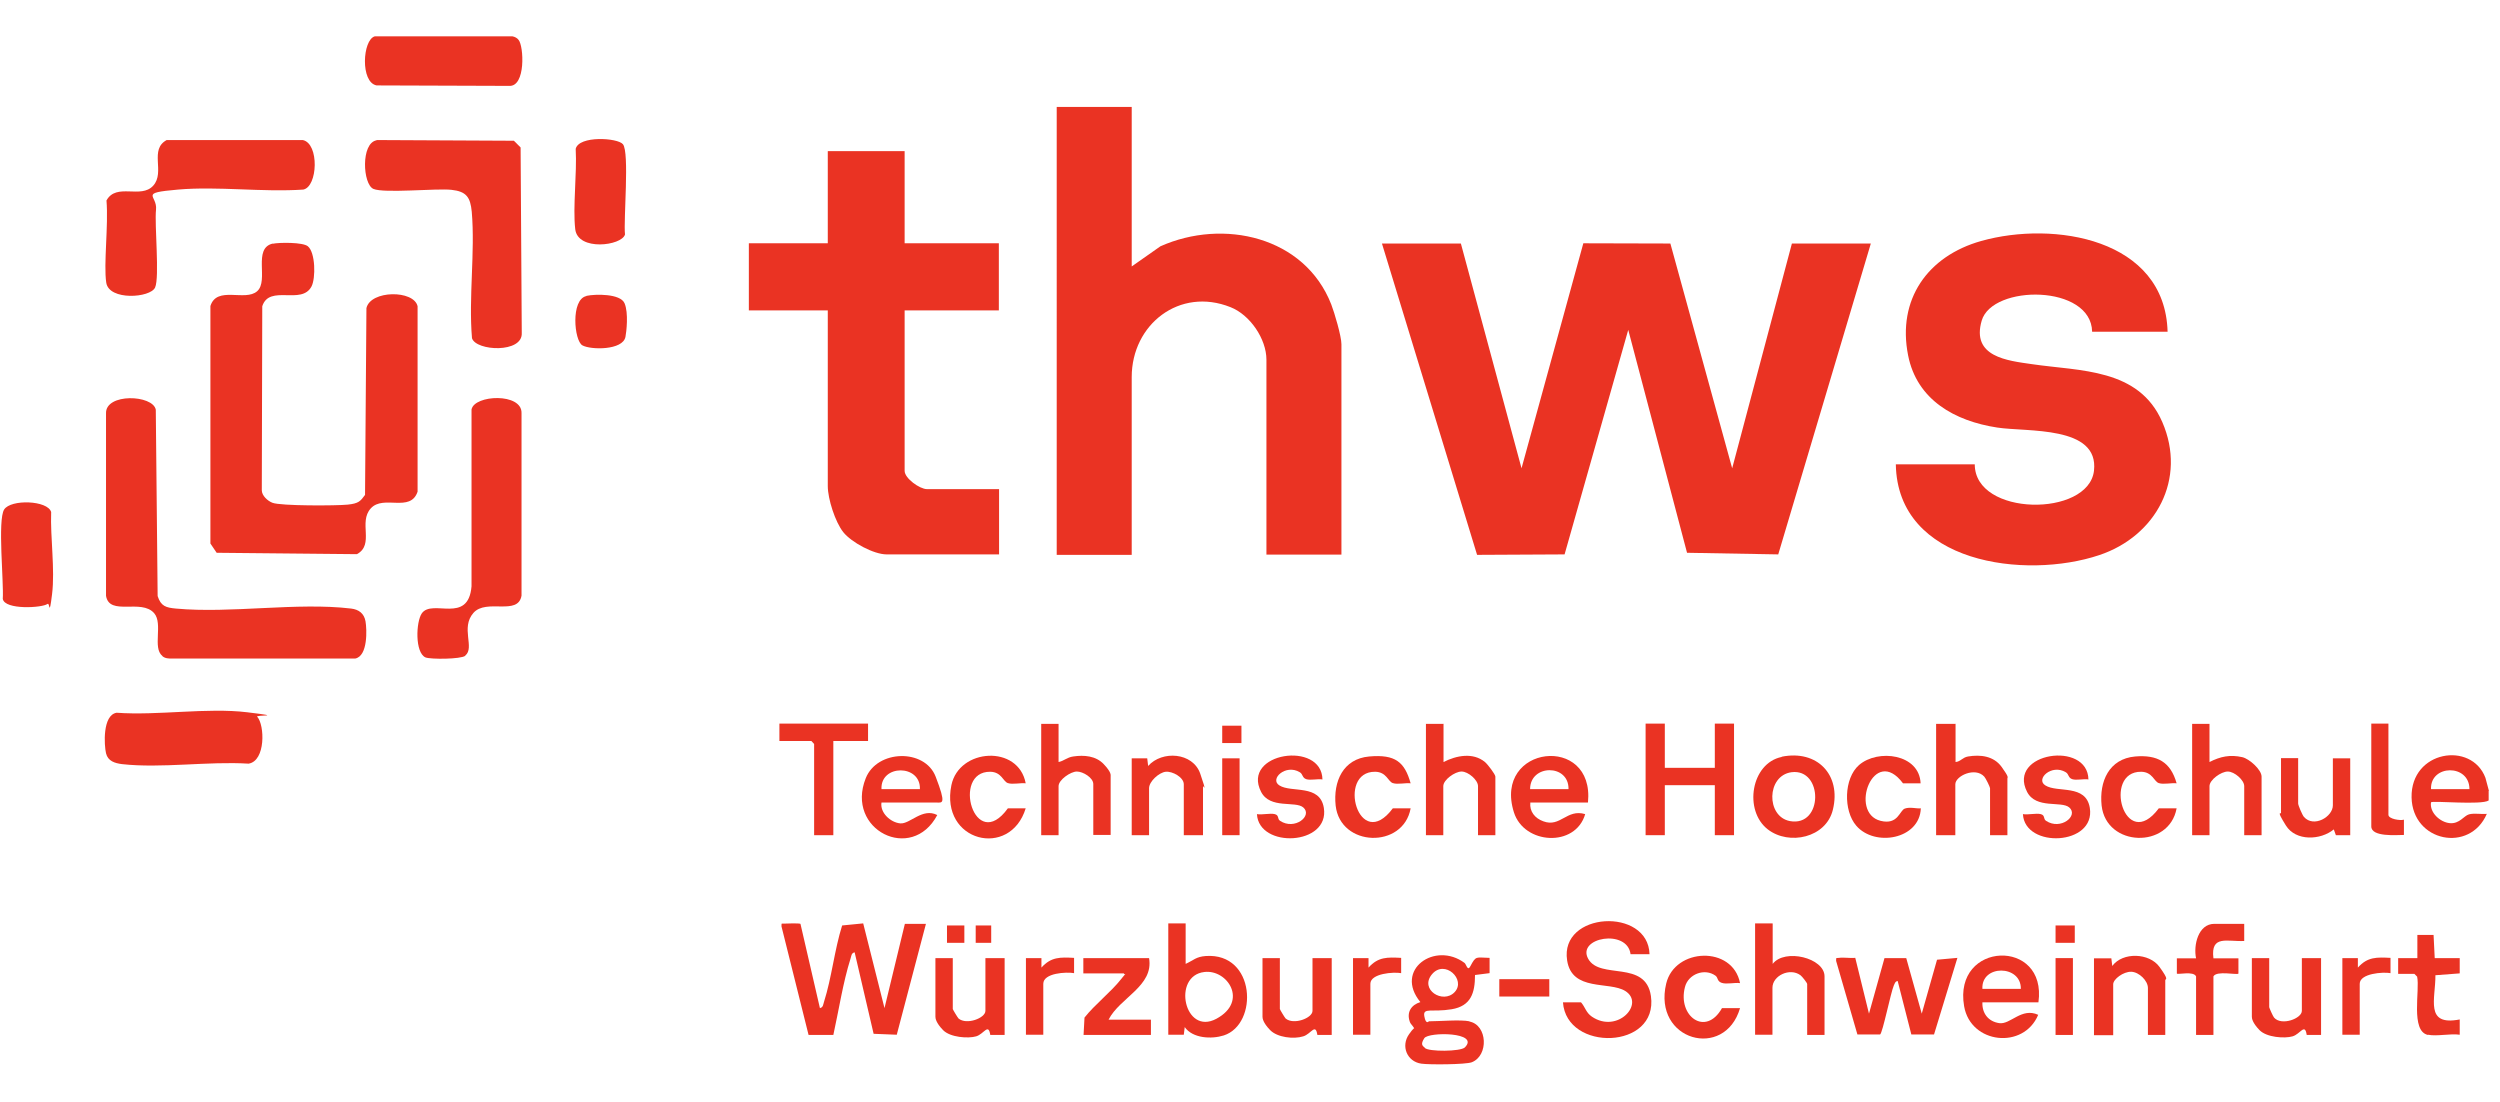 <svg xmlns="http://www.w3.org/2000/svg" id="Ebene_1" viewBox="0 0 1080 475.9"><defs><style>      .st0 {        fill: #ea3323;      }    </style></defs><path class="st0" d="M1075.1,341.7v4.1c-3.1,2.1-24.1,0-24.9.8-.7,4.4,3.9,8.6,8.1,9s6.1-3.2,8.3-3.8,5.3,0,7.7-.2c-7.3,17-32.1,12.1-32.5-7.1-.4-20.3,25.9-24.4,31.9-8.5l1.5,5.6ZM1066.8,340.9c0-11-17-10.7-16.6,0h16.6Z"></path><polygon class="st0" points="631.1 105.2 657.3 202.3 684 105.1 721.6 105.2 748.3 202.3 774.1 105.2 808.2 105.2 768.2 239.5 728.8 238.8 703.4 142.5 675.9 239.5 638.1 239.7 597 105.2 631.1 105.2"></polygon><path class="st0" d="M488.9,46.2v68.9l12.4-8.7c27.1-12.1,62.3-4.3,73.8,25.1,1.4,3.6,4.4,13.8,4.4,17.2v90.9h-32.4v-84.2c0-9-7.1-19.4-15.5-22.7-22-8.8-42.7,7.4-42.7,30.2v76.8h-32.4V46.2h32.4Z"></path><path class="st0" d="M936.2,143.3h-32.4c-.4-20.5-43.1-20.5-47.7-4.8s11.2,17.3,21.6,18.8c20.9,3.1,46.3,1.7,56.4,25,10.7,24.6-2.7,49.3-27.2,57.5-31.9,10.7-87.2,3.7-87.9-39.2h34.1c0,22.6,49.1,22.9,51.5,2.8,2.3-19.7-29-16.7-41.8-18.7-18.3-2.8-34.7-11.9-38.5-31.2-4.8-24.2,8.5-42.9,31.6-49.4,31.3-8.8,79.4-1.1,80.5,39.2Z"></path><path class="st0" d="M390.8,65.3v39.8h40.7v29h-40.7v69.3c0,3.3,6.6,7.9,9.6,7.9h31.2v28.2h-48.6c-5.5,0-15.2-5.2-18.7-9.6s-6.7-14.4-6.7-19.9v-75.9h-34.1v-29h34.1v-39.8h33.3Z"></path><path class="st0" d="M117.8,105.3c2.8-.6,13.1-.7,15.2,1.1,3.3,2.7,3.4,13.8,1.6,17.3-4.3,8.3-18.2-1-21.3,8.6l-.2,79.5c0,2.3,2.5,4.6,4.6,5.4,3.5,1.4,27.7,1.3,32.5.8s5.5-1.5,7.5-4.2l.6-80.7c1.8-7.8,20.5-7.9,22.1-.8v80.1c-3.1,9.2-14.7,1.2-20.2,7.2s1.7,15.6-6,19.8l-60.6-.6-2.7-4v-102.6c2.8-8.9,15-1.8,20.2-6.4s-2.1-18.6,6.8-20.6Z"></path><path class="st0" d="M70.1,283.3c-4.3-3.4.4-13.9-3.5-18.4-5.6-6.4-19.3,1.4-20.8-7.5v-78.8c-.3-8.9,20.3-8.1,21.5-1.6l.8,80.5c1.4,4.4,3.6,5,7.9,5.4,23.8,2.2,52.3-2.8,75.7,0,3.3.4,5.6,2.1,6.2,5.5s1.1,15.1-4.5,16.1h-79c-1.5,0-3.1,0-4.3-1.1Z"></path><path class="st0" d="M162.7,60.5l59.3.3,2.9,2.9.5,80.1c.5,8.9-19.8,7.9-21.5,2.3-1.5-17.7,1.4-37.2-.1-54.6-.6-6.3-2.3-8.8-8.8-9.5s-29.1,1.6-33.7-.4-5.5-19.8,1.4-21Z"></path><path class="st0" d="M72.1,60.5h58.7c7.2,1.5,6.5,20.2.2,21.4-17.5,1.2-36.8-1.5-54.1,0s-8.8,2.3-9.5,8.7,1.6,29.1-.4,33.6-19.9,5.8-21.1-2.1,1-24.7.1-35.5c4.3-7.8,14.9-.5,20.2-6.4s-2-15.7,6-19.8Z"></path><path class="st0" d="M201,283.3c-1.9,1.5-15,1.6-17.2.7-4.6-2.1-4.1-15.3-1.6-19,4.5-6.5,20.1,4.9,21.5-11.7v-76.4c1.2-6.4,21.9-7.3,21.6,1.6v78.8c-1.5,8.9-15.2,1.1-20.8,7.5s.7,15-3.5,18.4Z"></path><path class="st0" d="M111.1,309.6c3.3,3.6,3.7,19.1-3.7,20.3-17.3-1.1-37.8,2.1-54.7.2-3.1-.4-6.1-1.3-6.9-4.7s-1.6-16.5,4.6-17.5c17.6,1.3,39.2-2.3,56.4-.2s3.3.9,4.3,2Z"></path><path class="st0" d="M161.9,15.7h59.5c1,.2,2,.7,2.6,1.5,2.3,2.6,3.2,20.4-4.1,19.9l-57.2-.2c-7.1-1.3-6.1-19.7-.8-21.2Z"></path><path class="st0" d="M345.8,399.1l8.4,36.4c1.5-.3,1.4-1.7,1.8-2.8,3.3-10.4,4.5-22.4,7.8-32.9l9.1-.9,9.2,36.6,8.8-36.4h9.1c0,0-12.6,47.9-12.6,47.9l-10-.4-8.2-35.2c-1.5.3-1.4,1.7-1.8,2.8-3.2,10.1-5.1,22.5-7.4,32.9h-10.7c0,0-11.7-46.9-11.7-46.9,0-1.7,0-1.1,1.2-1.2s6.5-.2,7,.1Z"></path><polygon class="st0" points="719.2 312.6 719.2 331.7 740.8 331.7 740.8 312.6 749.1 312.6 749.1 360.8 740.8 360.8 740.8 339.2 719.2 339.2 719.2 360.8 710.9 360.8 710.9 312.6 719.2 312.6"></polygon><path class="st0" d="M712.6,412.2h-8.2c-1.4-11.1-23.4-7.2-18.3,2s24.8.3,27.1,16.1c3.3,23.2-36.5,24.2-38,2.7h7.8c1.9,2.2,2.1,4.4,4.7,6.2,11.1,7.5,23.1-5.7,14.4-11.1-6.9-4.3-23,.4-25.1-13.2-3.3-21.1,35-23.1,35.6-2.7Z"></path><path class="st0" d="M634.8,441.3c7.8,1.5,8.4,14.7,1,17.6-2.6,1-18.4,1.1-21.8.6-6.2-.9-8.9-7.6-5.3-12.7s2.4-1.3,2.4-1.8c0-1.4-1.7-2.3-2.1-3.7-1.4-4.1.7-7.2,4.6-8.4-11.5-14,6.4-26.4,19.1-16.9.7.5,1.3,3.8,2.5,1.4,2.5-4.7,2.4-3.7,8.3-3.6v6.6s-6.3.8-6.3.8c0,7.7-1.7,13.4-10.1,14.8s-12.5-.9-11.8,3,1.9,2.2,2,2.2c4.6,0,13.5-.8,17.5,0ZM628.4,428.6c5.1-5.4-4.3-14.3-9.8-7.7s4.8,13,9.8,7.7ZM615.5,452.7c1.7,1.7,15.4,1.6,17.3-.2,6.7-6.7-15.7-6.8-17.5-4s-.7,3.3.3,4.2Z"></path><path class="st0" d="M269.1,62.3c2.9,3.5.2,32.7.9,39-1.4,4.9-20.4,7.3-21.5-2.3s.8-23.8.2-34.7c1.4-5.8,18.1-4.8,20.4-2Z"></path><path class="st0" d="M20.5,260.9c-2.1,1.7-18.5,2.7-19.3-2.2.5-7-2.3-34.1.6-38.6s18.8-4,20.3,1.1c-.4,10.9,1.7,24.8.4,35.4s-1,3.5-1.9,4.3Z"></path><path class="st0" d="M801.5,413.9l5.9,24,6.7-24h9.4c0,0,6.7,24,6.7,24l6.6-23.3,8.8-.8-10.1,33.1h-9.8s-5.9-23.1-5.9-23.1c-1.1.1-1.3,1.2-1.7,2-1.3,3-4.8,20.4-5.9,21.1h-9.8s-9.2-31.8-9.2-31.8c0-1.7,0-1.1,1.2-1.3,2.1-.3,4.8.2,7.1,0Z"></path><path class="st0" d="M512.2,399v17.4c3.5-1.6,4.5-3.1,8.7-3.4,21.6-1.5,22.8,29.4,7.8,34.3-5.3,1.7-13.5,1.3-16.9-3.6l-.4,3.3h-6.7v-48.1h7.5ZM520.3,419.9c-14.1,1.6-8.7,27.7,5.2,20.2s4.8-21.4-5.2-20.2Z"></path><path class="st0" d="M844.8,312.6v16.6c2.2-.2,3-2,5.4-2.4,5.4-.9,11.1-.2,14.5,4.5s2.5,4.4,2.5,5v24.5h-7.5v-20.3c0-.5-1.9-4.4-2.5-5-3.9-4.3-12.5-.3-12.5,3.3v22h-8.3v-48.1h8.3Z"></path><path class="st0" d="M954.5,312.6v16.6c4.7-2.4,8.9-3.3,14.2-2.1,3,.7,8.3,5.4,8.3,8.4v25.3h-7.5v-21.2c0-2.6-4.2-6.3-7.1-6.3-2.9,0-7.9,3.6-7.9,6.3v21.2h-7.5v-48.1h7.5Z"></path><path class="st0" d="M457.3,312.6v16.6c2.4-.5,3.6-2,6.3-2.4,4.7-.7,9.8-.3,13.2,3.3s3,4.7,3,5.3v25.3h-7.5v-22c0-2.7-4.4-5.4-7.1-5.4s-7.9,3.6-7.9,6.3v21.2h-7.5v-48.1h7.5Z"></path><path class="st0" d="M765.8,399v17.4c5.2-6.8,22.4-2.6,22.4,5.4v25.3h-7.5v-22c0-.5-2.2-3.3-2.9-3.8-4.6-3.4-12.1.2-12.1,5.4v20.3h-7.5v-48.1h7.5Z"></path><path class="st0" d="M623.6,312.6v16.6c5.5-2.8,12.7-4.3,17.9,0,1.1.9,4.5,5.3,4.5,6.3v25.3h-7.5v-21.2c0-2.6-4.2-6.3-7.1-6.3s-7.9,3.6-7.9,6.3v21.2h-7.5v-48.1h7.5Z"></path><path class="st0" d="M769.7,326.9c15.3-3.1,25.8,7.8,22.1,22.9-2.9,12.1-18.9,15.6-28.1,8.5-10.5-8.1-7.3-28.6,6-31.3ZM773.9,333.6c-10.8,1.5-11,19.1-.7,21.1,14.5,2.7,14.5-22.9.7-21.1Z"></path><path class="st0" d="M380.8,346.7c-.7,4.4,3.9,8.6,8.1,9s9.6-6.9,16-3.6c-11,20.8-39.8,6.4-30.9-15.9,4.9-12.4,25.5-12.9,30.2-.7s2.9,11.2.4,11.2h-23.7ZM397.4,340.9c.4-10.8-17.1-10.8-16.6,0h16.6Z"></path><path class="st0" d="M686,346.7h-24.9c-.4,3.9,2,6.8,5.6,8.1,7.4,2.8,10.1-5.5,18.1-3.1-4.2,14.5-26.4,13.2-30.8-.8-9.1-29,35-34.1,32-4.2ZM677.6,340.9c.2-11-16.6-10.8-16.6,0h16.6Z"></path><path class="st0" d="M880.5,433h-24.1c-.2,4.7,2.5,8.3,7.3,9s9.6-6.9,16.8-3.6c-6.3,15.1-29.2,12.6-32-3.7-4.9-28.2,36-29.6,32.1-1.7ZM873,427.2c.2-10.5-17.2-10.6-16.6,0h16.6Z"></path><polygon class="st0" points="375 312.6 375 320.1 360 320.1 360 360.8 351.7 360.8 351.7 321.4 350.5 320.1 336.7 320.1 336.7 312.6 375 312.6"></polygon><path class="st0" d="M935.4,447.1h-7.5v-20.3c0-3.1-3.8-6.9-7.2-7s-7.8,3.2-7.8,5.4v22h-8.3v-33.2h7.5s.4,3.3.4,3.3c4.5-6.1,16-5.7,20.4.4s2.5,4.9,2.5,5.8v23.7Z"></path><path class="st0" d="M519.7,360.8h-8.3v-22c0-3-4.9-5.7-7.8-5.4s-7.2,4.2-7.2,7.1v20.3h-7.5v-33.2h6.7s.4,3.3.4,3.3c6-6.8,19.3-5.9,22.5,3.3s1.2,5.1,1.2,5.4v21.2Z"></path><path class="st0" d="M980.3,413.9v21.2c0,.3,1.7,4.1,2.1,4.5,3.2,3.7,12,.4,12-2.9v-22.8h8.3v33.2h-6.2c-.8-5.3-2.7-.4-6.1.6s-11.2.5-14.3-2.7-3.3-5.1-3.3-5.8v-25.3h7.5Z"></path><path class="st0" d="M552.9,413.9v22c0,.2,2.1,3.7,2.5,4.1,3.5,2.9,11.6-.2,11.6-3.3v-22.8h8.3v33.2h-6.2c-.8-5.3-2.7-.4-6.1.6-4.1,1.3-11.2.5-14.3-2.7s-3.3-5.1-3.3-5.8v-25.3h7.5Z"></path><path class="st0" d="M411.6,413.9v22c0,.2,2.1,3.7,2.5,4.1,3.5,2.9,11.6-.2,11.6-3.3v-22.8h8.3v33.2h-6.2c-.8-5.3-2.7-.4-6.1.6s-11.2.5-14.3-2.7-3.3-5.1-3.3-5.8v-25.3h7.5Z"></path><path class="st0" d="M571.2,336.7c-2.1-.3-5.1.5-6.9-.1s-1.4-2.2-2.8-3c-6.1-3.7-13.2,3-8.8,5.7,5.2,3.3,17.5-.7,19.2,9.7,2.6,16.3-28.1,17.7-28.9,2.7,2.3.4,5.7-.5,7.7,0s1,2.1,2.3,2.9c6.3,4.2,14.2-2.2,10-5.8-3.4-2.9-14.3.8-18.2-6.7-8.7-17,26.3-22.3,26.5-5.3Z"></path><path class="st0" d="M902.1,336.7c-2.1-.3-5.1.5-6.9-.1s-1.4-2.2-2.8-3c-6.1-3.7-13.2,3-8.8,5.7,5.2,3.3,17.5-.7,19.2,9.7,2.6,16.3-28.1,17.7-28.9,2.7,2.3.4,5.7-.5,7.7,0s1,2.1,2.3,2.9c6.3,4.2,14.2-2.2,10-5.8-3.4-2.9-14.3.8-18.2-6.7-8.7-17,26.3-22.3,26.5-5.3Z"></path><path class="st0" d="M992.8,327.6v19.5c0,.8,1.8,5,2.5,5.8,4.2,4.8,12.5,0,12.5-5v-20.3h7.5v33.2h-6.2c0,0-.9-2.5-.9-2.5-5.7,4.7-16.4,5.2-20.7-1.7s-2.1-4.8-2.1-5.4v-23.7h7.5Z"></path><path class="st0" d="M496.4,413.9c2.1,12.1-12.7,17.1-17.5,26.6h18.3v6.6h-29.1l.4-7.5c4.4-5.6,11.6-11.2,15.8-16.6s1.6-1,1.2-2.5h-17.5v-6.6h28.3Z"></path><path class="st0" d="M751.6,424.7c-2.3-.3-5.7.6-7.8-.1s-1.5-2.2-2.7-3.1c-4.7-3.4-11.8-.7-13.2,4.9-3.3,12.6,9,21.6,16,9.1h7.8c-6.6,22.6-37.8,14.1-31.9-10.6,3.7-15.5,28.7-16.5,31.9-.2Z"></path><path class="st0" d="M969.5,399v7.5c-7.2.4-14.6-2.8-13.3,7.5h10.8s0,6.6,0,6.6c-.7.7-9.4-1.4-10.8,1.2v25.3h-7.5v-25.3c-1.1-2.4-7.7-.7-8.3-1.2v-6.6s8.3,0,8.3,0c-1.2-5.6.9-14.9,7.9-14.9h12.9Z"></path><path class="st0" d="M609.5,338.4c-2.3-.3-5.7.6-7.8-.1s-2.7-4.8-7.6-4.9c-16.9-.2-7.1,35.5,7.6,15.8h7.7c-3.2,17.6-30.4,16.8-32.4-1.2-1.1-10.4,3.2-20.2,14.5-21.2s15.3,2.4,17.9,11.6Z"></path><path class="st0" d="M940.4,338.4c-2.3-.3-5.7.6-7.8-.1s-2.7-4.8-7.6-4.9c-16.9-.2-7.1,35.5,7.6,15.8h7.7c-3.2,17.6-30.4,16.8-32.4-1.2-1.1-10.4,3.2-20.2,14.5-21.2,9.5-.8,15.3,2.3,17.9,11.6Z"></path><path class="st0" d="M443.2,338.4c-2.3-.3-5.7.6-7.8-.1s-2.7-4.8-7.6-4.9c-16.9-.2-6.8,35.7,7.6,15.8h7.7c-6.7,21.9-37.1,14.5-32.1-10,3.3-16,29-17.6,32.1-.8Z"></path><path class="st0" d="M829.8,338.4h-7.7c-12.6-16.9-23.6,12.7-9.7,16.2,7.6,1.9,8.2-4.5,10.5-5.3s4.9.1,6.9-.1c-.5,13.4-19.9,16.8-27.9,7.5-5.6-6.5-5.4-20.4,1.2-26.2,8.2-7.1,26.1-4.8,26.6,7.9Z"></path><path class="st0" d="M1048.9,447.1c-7.7-1.6-3.4-19.4-4.7-25.2l-1.2-1.2h-7c0-.1,0-6.8,0-6.8h8.3s0-10,0-10h7s.5,10,.5,10h10.8s0,6.6,0,6.6l-10.5.8c.1,10.1-4.8,22.1,10.5,19.1v6.6c-4-.6-10,.8-13.7,0Z"></path><path class="st0" d="M253.4,127.8c3.8-.8,14.6-1,16.4,3.2s.8,12.5.4,14.5c-1.1,5.9-15,5.7-18.6,3.7s-5.1-19.8,1.7-21.3Z"></path><path class="st0" d="M1031.8,312.6v39.4c0,1.8,5.1,2.6,6.7,2.1v6.6c-3.2,0-14.1,1-14.1-3.7v-44.4h7.5Z"></path><path class="st0" d="M584.5,413.9h6.7s0,4.1,0,4.1c4.2-4.7,8.2-4.5,14.1-4.2v6.6c-3.2-.6-13.3.1-13.3,4.6v22h-7.5v-33.2Z"></path><path class="st0" d="M1011.9,413.9h6.7s0,4.1,0,4.1c4.2-4.7,8.2-4.5,14.1-4.2v6.6c-3.2-.6-13.3.1-13.3,4.6v22h-7.5v-33.2Z"></path><path class="st0" d="M443.2,413.9h6.7s0,4.1,0,4.1c4.2-4.7,8.2-4.5,14.1-4.2v6.6c-3.3-.6-13.3-.1-13.3,4.6v22h-7.5v-33.2Z"></path><rect class="st0" x="888" y="413.9" width="7.5" height="33.2"></rect><rect class="st0" x="528" y="327.6" width="7.5" height="33.2"></rect><rect class="st0" x="647.7" y="423" width="21.6" height="7.5"></rect><rect class="st0" x="888" y="399.8" width="8.3" height="7.5"></rect><rect class="st0" x="528" y="313.5" width="8.3" height="7.5"></rect><rect class="st0" x="409.1" y="399.8" width="7.5" height="7.5"></rect><rect class="st0" x="421.5" y="399.8" width="6.7" height="7.5"></rect></svg>